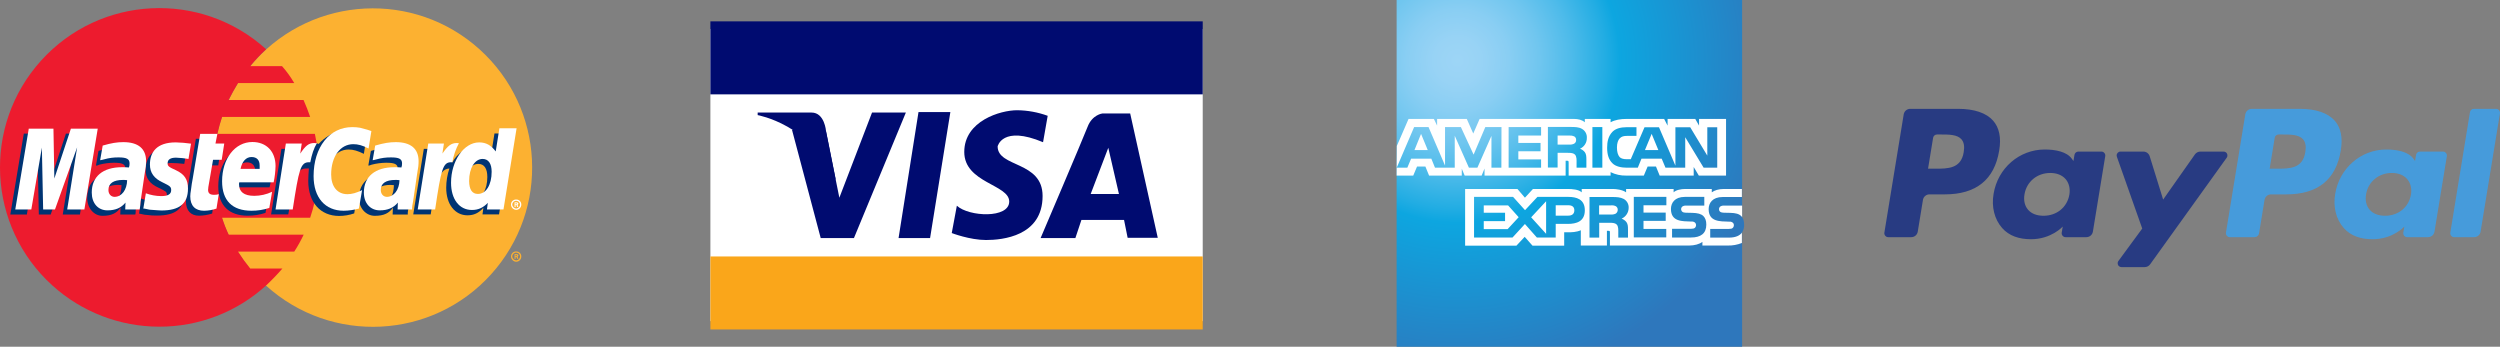 <?xml version="1.0" encoding="UTF-8"?><svg id="Layer_1" xmlns="http://www.w3.org/2000/svg" xmlns:xlink="http://www.w3.org/1999/xlink" viewBox="0 0 2085.316 289.212"><rect x="0" y="0" width="2085.316" height="289.212" fill="#808080" stroke="none"/><defs><style>.cls-1{fill:url(#radial-gradient);}.cls-1,.cls-2,.cls-3,.cls-4,.cls-5,.cls-6,.cls-7,.cls-8,.cls-9,.cls-10{stroke-width:0px;}.cls-2{fill:#003473;}.cls-2,.cls-3,.cls-4,.cls-5{fill-rule:evenodd;}.cls-3{fill:#fcb131;}.cls-4,.cls-9{fill:#fff;}.cls-5{fill:#ed1b2e;}.cls-6{fill:#faa61a;}.cls-7{fill:#469bdb;}.cls-8{fill:#283b82;}.cls-10{fill:#000b70;}</style><radialGradient id="radial-gradient" cx="1066.713" cy="-20.021" fx="1066.713" fy="-20.021" r="270.46" gradientTransform="translate(149.052 30.54) scale(1 -1)" gradientUnits="userSpaceOnUse"><stop offset="0" stop-color="#9dd5f6"/><stop offset=".071" stop-color="#98d3f5"/><stop offset=".158" stop-color="#89cef3"/><stop offset=".252" stop-color="#70c6ef"/><stop offset=".351" stop-color="#4ebbea"/><stop offset=".455" stop-color="#23ade3"/><stop offset=".5" stop-color="#0da6e0"/><stop offset="1" stop-color="#2e77bc"/></radialGradient></defs><polygon class="cls-9" points="592.559 24.2 592.559 267.853 1003.222 267.853 1003.222 24.2 592.559 24.2"/><polygon class="cls-10" points="660.6 108.188 684.569 198.555 712.307 198.555 755.606 93.884 727.385 93.884 700.13 164.921 688.918 109.348 660.6 108.188"/><polygon class="cls-10" points="766.141 93.497 749.517 198.555 775.806 198.555 792.72 93.497 766.141 93.497"/><path class="cls-10" d="m870.039,118.626l3.866-22.036c-8.18-2.986-16.808-4.555-25.515-4.639-13.918,0-44.072,8.892-44.072,34.794s37.5,27.062,37.5,41.366-33.634,12.758-43.686,3.479l-4.253,22.809s15.077,5.799,28.608,5.799,47.165-3.093,47.165-36.727c0-29.381-37.5-23.582-37.5-41.366,0,0,3.866-17.784,37.887-3.479h-0Z"/><path class="cls-10" d="m868.01,198.555h28.995l5.026-15.077h35.567l2.996,14.884h25.129l-23.003-103.705h-23.196s-8.505.966-12.371,11.211c-3.769,9.762-39.143,92.687-39.143,92.687l-0.0 0Z"/><polygon class="cls-9" points="933.345 161.828 909.762 161.828 924.453 123.265 933.345 161.828"/><path class="cls-10" d="m697.23,150.424l-8.215-41.076s-1.16-15.464-12.081-15.464h-44.942v2.126c0,.097,44.362,7.442,65.238,54.414v-0Z"/><rect class="cls-6" x="592.559" y="213.922" width="410.664" height="60.889"/><rect class="cls-10" x="592.559" y="17.821" width="410.664" height="60.889"/><path class="cls-3" d="m221.982,238.306c54.409,49.198,138.4,44.974,187.598-9.435,49.198-54.409,44.974-138.4-9.435-187.598C345.736-7.925,261.745-3.701,212.547,50.708c-22.079,24.417-34.303,56.163-34.303,89.082-.044,37.554,15.853,73.362,43.738,98.516Z"/><path class="cls-3" d="m426.233,213.89c.007-2.299,1.877-4.158,4.176-4.151.094 0.0.189.004.283.01,2.253-.034,4.106,1.765,4.14,4.017.001.041.001.082,0,.123.058,2.363-1.779,4.342-4.14,4.459-2.441-.051-4.408-2.018-4.459-4.459Zm4.459,3.291c1.756-.154,3.098-1.634,3.079-3.397-.037-1.685-1.394-3.042-3.079-3.079-1.779-.097-3.299,1.267-3.396,3.046-.001.011-.001.022-.002.033.05,1.855,1.542,3.347,3.397,3.397Zm-.743-1.274h-.743v-3.928h1.592c.366-.023.732.05,1.062.212.212.212.531.531.531.743,0,.531-.212,1.062-.743,1.062l.743,1.805h-1.062l-.531-1.592h-.743v1.699l-.106 0Zm0-2.336h1.062c.212,0,.212-.212.212-.531.002-.115-.089-.21-.204-.212-.003-0-.006-0-.009,0h-1.062v.743Z"/><path class="cls-5" d="m264.976,125.777c-.528-4.744-1.308-9.457-2.336-14.119h-81.319c1.062-4.671,2.336-9.342,3.928-14.119h73.463c-1.592-4.671-3.397-9.342-5.52-14.119h-62.528c2.336-4.671,4.99-9.342,7.856-14.119h46.923c-2.914-5.037-6.328-9.768-10.191-14.119h-26.54c4.088-5.011,8.522-9.729,13.27-14.119C167.549-8.153,83.527-3.923,34.313,50.509-14.902,104.942-10.672,188.964,43.761,238.178c24.436,22.094,56.209,34.322,89.153,34.312,32.944.063,64.718-12.207,89.068-34.396h0c4.769-4.47,9.305-9.182,13.588-14.119h-26.858c-3.66-4.511-7.062-9.225-10.191-14.119h46.923c2.931-4.526,5.556-9.243,7.856-14.119h-62.528c-2.158-4.576-4.003-9.293-5.52-14.119h73.463c1.568-4.63,2.88-9.344,3.928-14.119,1.045-4.658,1.825-9.372,2.336-14.119.515-4.689.763-9.403.743-14.119.056-4.506-.193-9.01-.743-13.482Z"/><path class="cls-4" d="m426.233,170.576c.007-2.299,1.877-4.158,4.176-4.151.094 0.0.189.004.283.01,2.253-.034,4.106,1.765,4.14,4.017.001.041.001.082,0,.123.058,2.363-1.779,4.342-4.14,4.459-2.457-.014-4.445-2.002-4.459-4.459l-0-0Zm4.459,3.397c1.756-.154,3.098-1.634,3.079-3.397-.037-1.685-1.394-3.042-3.079-3.079-1.779-.097-3.299,1.267-3.396,3.046-.001.011-.001.022-.002.033.05,1.855,1.542,3.347,3.397,3.397Zm-.743-1.274h-.743v-3.928h1.592c.366-.023.732.05,1.062.212.212.212.531.531.531.743,0,.531-.212,1.062-.743,1.062l.743,1.805h-1.062l-.531-1.592h-.743v1.699l-.106 0Zm0-2.336h1.062c.212,0,.212-.212.212-.531.002-.115-.089-.21-.203-.212-.003-0-.006-0-.009,0h-1.062v.743Z"/><path class="cls-2" d="m176.97,178.114c-3.536,1.137-7.221,1.745-10.934,1.805-6.794,0-10.934-4.14-10.934-11.996.036-1.675.213-3.344.531-4.99l.743-5.202.743-4.459,6.263-37.474h13.801l-1.592,8.387h8.599l-2.123,13.801h-8.599l-3.928,22.4c0,.743-.212,1.592-.212,2.123,0,2.866,1.592,4.14,4.99,4.14,1.502-.007,2.998-.185,4.459-.531l-1.805,11.996 0.0 0Z"/><path class="cls-2" d="m221.451,177.583c-4.802,1.551-9.817,2.339-14.862,2.336-15.393,0-24.523-8.387-24.523-24.523,0-18.79,10.722-32.803,25.266-32.803,11.678,0,19.321,7.856,19.321,20.064-.086,4.583-.691,9.142-1.805,13.588h-28.663v1.592c0,6.476,4.14,9.661,12.527,9.661,5.214-.007,10.362-1.167,15.075-3.397l-2.336,13.482v0Zm-8.599-32.485v-2.654c0-4.459-2.654-7.007-6.794-7.007-4.671,0-7.856,3.397-9.13,9.661l15.924 0Z"/><polygon class="cls-2" points="66.669 178.963 52.338 178.963 60.724 127.051 42.253 178.963 32.38 178.963 31.318 127.369 22.401 178.963 8.6 178.963 19.853 111.445 40.448 111.445 41.191 153.166 54.992 111.445 77.922 111.445 66.669 178.963"/><path class="cls-2" d="m101.384,154.44c-1.592,0-1.805-.212-2.866-.212-8.068,0-12.208,3.079-12.208,8.387,0,3.609,2.123,5.733,5.202,5.733,7.007-.106,9.554-5.839,9.873-13.907Zm11.465,24.523h-12.527l.212-5.733c-3.079,4.459-7.325,6.794-15.075,6.794-7.007,0-12.739-6.263-12.739-15.075.045-2.372.402-4.728,1.062-7.007,2.336-8.599,10.934-13.801,23.992-14.119,1.592,0,4.14,0,6.263.212.382-1.164.561-2.385.531-3.609,0-3.609-2.866-4.671-9.661-4.671-4.047.063-8.073.597-11.996,1.592l-1.805.743h-1.062l2.123-12.208c6.794-2.123,11.465-2.866,16.667-2.866,12.527,0,19.003,5.52,19.003,16.136.133,3.59-.116,7.185-.743,10.722l-2.866,19.533-.531,3.397-.531,2.866v1.805l-.319,1.486v-0Z"/><path class="cls-2" d="m290.773,124.715c3.928,0,7.537,1.062,12.739,3.609l2.336-14.862c-1.274-.531-1.592-.531-3.397-1.274l-5.945-1.274c-2.113-.552-4.293-.803-6.476-.743-7.007,0-11.253,0-15.606,2.866-3.217,1.868-6.119,4.233-8.599,7.007l-1.592-.531-14.862,10.404.743-5.733h-15.393l-8.599,54.672h14.332l5.202-29.406s2.123-4.14,3.079-5.52c2.654-3.397,4.99-3.397,7.856-3.397h1.062c-.212,3.079-.531,6.794-.531,10.404,0,17.941,10.191,29.194,25.797,29.194,4.263-.029,8.493-.746,12.527-2.123l2.654-15.393c-4.671,2.336-8.599,3.397-12.208,3.397-8.387,0-13.27-5.945-13.27-16.455-.106-14.438,7.219-24.841,18.153-24.841l-0-0Z"/><path class="cls-2" d="m412.433,111.445l-3.079,19.321c-3.397-5.202-7.537-7.537-13.058-7.537-7.537,0-14.544,4.14-19.003,12.208h0l-9.13-5.52.743-5.733h-15.393l-8.811,54.672h14.544l4.671-29.406s3.609-4.14,4.671-5.52c1.439-2.053,3.758-3.311,6.263-3.397-1.758,5.198-2.654,10.649-2.654,16.136,0,13.801,7.325,22.931,17.729,22.931,5.202,0,9.342-1.805,13.27-6.263l-.743,5.52h13.801l10.934-67.518h-14.756v.106Zm-17.41,54.46c-4.99,0-7.325-3.397-7.325-10.722,0-10.722,4.459-18.472,11.253-18.472,4.99,0,7.537,3.928,7.537,10.934 0,10.722-4.671,18.26-11.465,18.26Z"/><path class="cls-2" d="m328.566,154.44c-1.592,0-1.805-.212-2.866-.212-8.068,0-12.208,3.079-12.208,8.387,0,3.609,2.123,5.733,5.202,5.733,7.007-.106,9.661-5.839,9.873-13.907Zm11.465,24.523h-12.527l.212-5.733c-3.079,4.459-7.325,6.794-15.075,6.794-7.007,0-13.27-5.945-13.27-15.075.212-13.058,9.873-21.126,25.585-21.126,1.592,0,4.14,0,6.263.212.382-1.164.561-2.385.531-3.609,0-3.609-2.866-4.671-9.661-4.671-4.048.048-8.076.583-11.996,1.592l-2.123.743h-.743l2.123-12.208c6.794-2.123,11.465-2.866,16.667-2.866,12.527,0,19.003,5.52,19.003,16.136.133,3.59-.116,7.185-.743,10.722l-2.866,19.533-.531,3.397-.531,2.866-.212,1.805v1.486h-.106Z"/><path class="cls-2" d="m142.786,135.968c3.657.025,7.308.273,10.934.743l2.123-12.739c-4.33-.588-8.689-.942-13.058-1.062-15.924,0-21.338,8.599-21.338,18.79,0,6.476,3.079,11.465,10.722,14.862,5.945,2.866,7.007,3.397,7.007,5.733,0,3.397-3.079,5.52-8.811,5.52-4.328-.074-8.621-.79-12.739-2.123l-1.592,12.527h.212l2.654.531c1.174.337,2.388.515,3.609.531,2.778.393,5.582.57,8.387.531,15.924,0,22.718-5.945,22.718-18.26,0-7.537-3.609-11.996-10.934-15.075-5.945-2.866-6.794-3.079-6.794-5.733-.106-2.76,2.442-4.777,6.9-4.777Z"/><path class="cls-4" d="m309.776,109.322l-2.336,14.544c-5.202-2.654-8.811-3.609-12.739-3.609-10.934,0-18.472,10.404-18.472,25.266,0,10.191,5.202,16.455,13.588,16.455,3.609,0,7.537-1.062,12.208-3.397l-2.654,15.393c-4.15,1.153-8.432,1.759-12.739,1.805-15.393,0-25.054-10.934-25.054-28.875,0-24.204,13.27-40.872,32.273-40.872,2.17-.018,4.337.16,6.476.531l5.945,1.592c1.189.324,2.358.714,3.503,1.168h-0Z"/><path class="cls-4" d="m263.702,119.513c-.512-.174-1.053-.247-1.592-.212-4.671,0-7.325,2.336-11.678,8.811l1.274-8.387h-13.27l-8.599,54.991h14.332c5.202-33.653,6.476-39.385,13.588-39.385h1.062c1.274-6.476,2.866-11.465,5.52-15.924h-.637l-0.0.106Z"/><path class="cls-4" d="m180.579,173.973c-3.344,1.173-6.86,1.783-10.404,1.805-7.325,0-11.465-4.14-11.465-11.996.036-1.675.213-3.344.531-4.99l.743-5.52.743-4.14,6.263-37.474h14.332l-1.592,8.068h7.325l-2.123,13.588h-7.219l-3.928,22.718c0,1.062-.212,1.805-.212,2.336,0,2.866,1.592,4.14,4.99,4.14,1.329.033,2.655-.146,3.928-.531l-1.911,11.996-0.0 0Z"/><path class="cls-4" d="m125.058,137.242c0,6.794,3.397,11.678,10.934,15.075,5.945,2.866,6.794,3.609,6.794,6.263,0,3.397-2.654,4.99-8.387,4.99-4.348-.048-8.657-.838-12.739-2.336l-2.123,12.739h.743l2.654.531c1.174.337,2.388.515,3.609.531,3.397.212,6.263.531,8.068.531,15.075,0,22.187-5.733,22.187-18.26,0-7.537-2.866-11.996-10.191-15.393-5.945-2.654-6.794-3.397-6.794-5.733,0-3.079,2.336-4.671,7.007-4.671,3.487.128,6.963.482,10.404,1.062l2.123-12.739c-4.221-.608-8.475-.963-12.739-1.062-16.03,0-21.55,8.28-21.55,18.472v-0Z"/><path class="cls-4" d="m419.97,174.717h-13.801l.743-5.52c-3.928,4.14-8.068,5.945-13.27,5.945-10.404,0-17.41-8.811-17.41-22.718,0-18.26,10.722-33.653,23.461-33.653,5.733,0,9.873,2.336,13.801,7.537l3.079-19.321h14.332l-10.934,67.73 0.0 0Zm-21.338-12.952c6.794,0,11.465-7.537,11.465-18.472,0-6.794-2.654-10.722-7.537-10.722-6.476,0-11.253,7.537-11.253,18.472.106,7.007,2.442,10.722,7.325,10.722h-0Z"/><path class="cls-4" d="m224.636,173.443c-4.798,1.567-9.815,2.355-14.862,2.336-16.136,0-24.523-8.599-24.523-24.523,0-19.003,10.722-32.803,25.266-32.803,11.678,0,19.321,7.856,19.321,20.064-.106,4.569-.639,9.119-1.592,13.588h-28.663c-.162.515-.234,1.053-.212,1.592,0,6.263,4.14,9.661,12.739,9.661,5.143-.031,10.217-1.19,14.862-3.397l-2.336,13.482v0Zm-8.068-32.591v-2.866c0-4.459-2.336-7.007-6.794-7.007s-7.856,3.609-9.13,9.873h15.924Z"/><polygon class="cls-4" points="70.385 174.716 56.053 174.716 64.334 122.91 45.862 174.716 35.989 174.716 34.928 123.123 26.116 174.716 12.74 174.716 23.993 107.305 44.588 107.305 45.331 148.92 59.132 107.305 81.532 107.305 70.385 174.716"/><path class="cls-4" d="m106.055,150.3c-1.125-.161-2.261-.232-3.397-.212-8.068,0-12.208,2.866-12.208,8.387,0,3.397,2.123,5.733,5.202,5.733,5.945-.106,10.191-5.839,10.404-13.907Zm10.404,24.417h-11.996l.212-5.733c-3.609,4.459-8.387,6.476-15.075,6.476-7.856,0-13.058-5.945-13.058-14.862,0-13.27,9.13-21.126,25.266-21.126,1.913-.026,3.827.045,5.733.212.398-1.087.578-2.241.531-3.397,0-3.609-2.336-4.99-9.13-4.99-4.055-.057-8.097.479-11.996,1.592l-2.123.531-1.274.212,2.123-12.208c7.325-2.123,11.996-2.866,17.198-2.866,12.527,0,19.003,5.52,19.003,15.924,0,2.866-.212,4.99-1.274,10.934l-2.866,19.533-.531,3.397-.212,2.866-.212,1.805-.319,1.699-0-0Z"/><path class="cls-4" d="m333.237,150.3c-1.125-.161-2.261-.232-3.397-.212-8.068,0-12.208,2.866-12.208,8.387,0,3.397,2.123,5.733,5.202,5.733,5.733-.106,10.191-5.839,10.404-13.907Zm10.404,24.417h-11.996l.212-5.733c-3.609,4.459-8.599,6.476-15.075,6.476-7.856,0-13.27-5.945-13.27-14.862,0-13.27,9.342-21.126,25.585-21.126,1.913-.026,3.827.045,5.733.212.398-1.087.578-2.241.531-3.397,0-3.609-2.336-4.99-9.13-4.99-4.055-.057-8.097.479-11.996,1.592l-2.123.531-1.274.212,2.123-12.208c7.325-2.123,11.996-2.866,17.198-2.866,12.527,0,19.003,5.52,19.003,15.924,0,2.866-.212,4.99-1.274,10.934l-2.866,19.533-.531,3.397-.531,2.866-.212,1.805v1.699l-.106-0Z"/><path class="cls-4" d="m382.283,119.513c-.212-.212-.743-.212-1.274-.212-4.671,0-7.537,2.336-11.996,8.811l1.274-8.387h-13.058l-8.811,54.991h14.544c4.99-33.653,6.476-39.385,13.27-39.385h1.062c.992-5.565,2.854-10.939,5.52-15.924h-.531l-0.0.106Z"/><path class="cls-1" d="m1453.147,0h-288.188v289.212h288.188v-95.38c1.174-1.896,1.757-4.099,1.675-6.328,0-2.978-.558-4.839-1.675-6.328"/><path class="cls-9" d="m1190.921,125.158l-5.583-13.493-5.49,13.493m133.16-5.304c-1.243.602-2.625.859-4.001.744h-9.771v-7.537h9.957c1.306-.098,2.616.126,3.815.651,1.099.573,1.756,1.741,1.675,2.978.099,1.289-.553,2.521-1.675,3.164Zm70.256,5.304l-5.583-13.493-5.583,13.493h11.166Zm-130.927,14.703h-8.282v-26.52l-11.725,26.52h-7.072l-11.818-26.613v26.613h-16.47l-3.071-7.537h-16.843l-3.164,7.537h-8.84l14.516-33.872h12.004l13.772,32.104v-32.104h13.214l10.608,22.984,9.771-22.984h13.493l-.093,33.872Zm33.127,0h-27.079v-33.872h27.079v7.072h-18.983v6.142h18.518v6.979h-18.518v6.793h18.983v6.886Zm38.152-24.845c.106,3.88-2.134,7.441-5.676,9.026,1.574.575,2.959,1.573,4.001,2.885,1.117,1.675,1.303,3.164,1.303,6.235v6.7h-8.189v-4.28c0-2.047.186-4.932-1.303-6.607-1.21-1.21-2.978-1.489-5.862-1.489h-8.654v12.283h-8.096v-33.872h18.611c4.094,0,7.165.093,9.771,1.582,2.709,1.508,4.304,4.444,4.094,7.537Zm12.935,24.845h-8.282v-33.872h8.282v33.872Zm95.939,0h-11.446l-15.354-25.404v25.404h-16.47l-3.164-7.537h-16.843l-3.071,7.537h-9.492c-3.908,0-8.933-.837-11.725-3.722-2.885-2.885-4.374-6.793-4.374-12.934,0-5.025.931-9.585,4.374-13.214,2.606-2.699,6.7-3.908,12.283-3.908h7.817v7.258h-7.724c-2.978,0-4.653.465-6.235,2.047-1.396,1.396-2.326,4.094-2.326,7.63,0,3.629.745,6.235,2.233,8.003,1.21,1.303,3.536,1.768,5.676,1.768h3.629l11.446-26.613h12.097l13.679,32.011v-32.011h12.376l14.237,23.636v-23.636h8.282v33.686h.093Zm-267.53,6.607h13.865l3.164-7.537h6.979l3.071,7.537h27.265v-5.769l2.419,5.769h14.144l2.419-5.862v5.862h67.65v-12.376h1.303c.931,0,1.21.093,1.21,1.675v10.701h34.988v-2.885c4.048,1.993,8.516,2.983,13.028,2.885h14.703l3.164-7.537h6.979l3.071,7.537h28.381v-7.165l4.281,7.165h22.705v-47.271h-22.519v5.583l-3.164-5.583h-23.077v5.583l-2.885-5.583h-31.173c-5.211,0-9.771.744-13.493,2.792v-2.792h-21.495v2.792c-2.326-2.047-5.583-2.792-9.119-2.792h-78.631l-5.304,12.19-5.397-12.19h-24.752v5.583l-2.699-5.583h-21.123l-9.771,22.519-.186,24.752v0Z"/><path class="cls-9" d="m1453.147,171.498h-14.796c-1.127-.124-2.264.104-3.257.651-.803.536-1.263,1.456-1.21,2.419-.039,1.139.683,2.165,1.768,2.512,1.027.296,2.096.422,3.164.372l4.374.093c4.467.093,7.351.837,9.212,2.699.298.23.551.514.745.837m0,12.748c-1.954,2.885-5.769,4.374-10.98,4.374h-15.633v-7.258h15.54c1.582,0,2.606-.186,3.257-.837.602-.586.938-1.393.931-2.233.057-.869-.328-1.709-1.024-2.233-.829-.612-1.863-.879-2.885-.744-7.63-.279-17.122.279-17.122-10.515,0-4.932,3.164-10.05,11.632-10.05h16.098v-6.7h-14.982c-4.56,0-7.817,1.117-10.143,2.792v-2.792h-22.147c-3.536,0-7.724.837-9.678,2.792v-2.792h-39.641v2.792c-3.164-2.233-8.468-2.792-10.887-2.792h-26.148v2.792c-2.512-2.419-8.003-2.792-11.446-2.792h-29.219l-6.7,7.258-6.235-7.258h-43.642v47.271h42.805l6.886-7.351,6.514,7.351h26.427v-11.166h2.606c3.536.093,7.63-.093,11.26-1.675v12.748h21.775v-12.283h1.024c1.303,0,1.489.093,1.489,1.396v10.887h66.161c4.187,0,8.561-1.117,10.98-3.071v3.071h21.03c4.075.115,8.13-.614,11.911-2.14v-8.84l.186-0Zm-32.29-13.586c1.582,1.675,2.419,3.722,2.419,7.165,0,7.258-4.56,10.701-12.748,10.701h-15.819v-7.258h15.726c1.582,0,2.606-.186,3.35-.837.602-.586.938-1.393.931-2.233.015-.861-.361-1.683-1.024-2.233-.835-.599-1.864-.864-2.885-.744-7.537-.279-17.029.279-17.029-10.515,0-4.932,3.071-10.05,11.539-10.05h16.284v7.258h-14.889c-1.127-.124-2.264.104-3.257.651-1.279.887-1.596,2.644-.709,3.923.315.453.755.804,1.267,1.009,1.027.296,2.096.422,3.164.372l4.374.093c4.373.093,7.444.837,9.305,2.699h0Zm-73.14-2.047c-1.243.602-2.625.859-4.001.744h-9.864v-7.63h9.957c1.338-.143,2.689.082,3.908.651,1.104.614,1.756,1.81,1.675,3.071.012,1.27-.618,2.46-1.675,3.164h0Zm4.932,4.187c1.574.575,2.959,1.573,4.001,2.885,1.117,1.675,1.303,3.164,1.303,6.235v6.7h-8.096v-4.28c0-2.047.186-5.025-1.303-6.607-1.21-1.21-2.978-1.489-5.955-1.489h-8.654v12.376h-8.096v-33.872h18.704c4.094,0,7.072.186,9.771,1.582,2.738,1.489,4.37,4.426,4.187,7.537-.056,3.863-2.341,7.345-5.863,8.933h0Zm10.236-18.146h27.079v6.979h-19.076v6.142h18.518v6.886h-18.518v6.7h18.983v7.072h-27.079v-33.779h.093Zm-54.716,15.633h-10.515v-8.654h10.608c2.885,0,4.932,1.21,4.932,4.187s-1.861,4.467-5.025,4.467h0Zm-18.518,15.168l-12.469-13.772,12.469-13.4v27.172Zm-32.104-3.908h-19.913v-6.7h17.773v-6.979h-17.773v-6.142h20.286l8.84,9.864-9.212,9.957Zm64.393-15.726c0,9.398-7.072,11.353-14.144,11.353h-10.143v11.353h-15.726l-9.957-11.26-10.329,11.26h-32.104v-33.872h32.569l9.957,11.073,10.329-11.073h25.869c6.421 0,13.679,1.768,13.679,11.166Z"/><g id="g10"><g id="g12"><path id="path14" class="cls-8" d="m1633.379,90.789h-39.946c-2.688-.038-5.009,1.875-5.485,4.52l-16.156,98.814c-.254,1.776.979,3.421,2.754,3.675.179.026.359.036.54.032h19.071c2.689.038,5.011-1.877,5.485-4.524l4.357-26.651c.471-2.647,2.791-4.563,5.479-4.525h12.646c26.313,0,41.5-12.283,45.466-36.625,1.787-10.65.076-19.017-5.094-24.877-5.677-6.435-15.747-9.839-29.117-9.839Zm4.609,36.091c-2.185,13.827-13.136,13.827-23.726,13.827h-6.028l4.229-25.823c.285-1.586,1.677-2.733,3.289-2.71h2.762c7.214,0,14.019,0,17.535,3.966,2.097,2.367,2.74,5.883,1.939,10.74"/><path id="path16" class="cls-8" d="m1752.785,126.434h-19.128c-1.611-.021-3.001,1.125-3.289,2.71l-.846,5.161-1.338-1.871c-4.141-5.798-13.376-7.736-22.593-7.736-21.138,0-39.193,15.444-42.709,37.109-1.828,10.807.771,21.141,7.126,28.347,5.829,6.626,14.17,9.387,24.094,9.387,17.032,0,26.477-10.564,26.477-10.564l-.853,5.127c-.26,1.775.969,3.425,2.744,3.685.178.026.359.037.539.034h17.23c2.689.038,5.011-1.877,5.485-4.524l10.338-63.159c.261-1.769-.962-3.413-2.731-3.674-.181-.027-.364-.038-.546-.034Zm-26.664,35.915c-1.845,10.542-10.52,17.62-21.582,17.62-5.555,0-9.994-1.719-12.845-4.976-2.827-3.234-3.902-7.838-3.002-12.965,1.723-10.452,10.543-17.76,21.436-17.76,5.433,0,9.848,1.741,12.757,5.025,2.915,3.319,4.07,7.951,3.236,13.056"/><path id="path18" class="cls-8" d="m1854.663,126.434h-19.222c-1.822-.007-3.535.869-4.597,2.35l-26.512,37.673-11.238-36.202c-.752-2.299-2.908-3.845-5.327-3.82h-18.89c-1.785-.05-3.272,1.355-3.323,3.14-.011.376.044.751.163,1.108l21.173,59.941-19.906,27.108c-1.031,1.439-.7,3.442.739,4.474.575.412,1.271.622,1.978.598h19.199c1.802.012,3.499-.844,4.562-2.299l63.935-89.027c1.016-1.45.663-3.449-.787-4.465-.569-.399-1.252-.601-1.947-.578"/><path id="path20" class="cls-7" d="m1918.307,90.789h-39.952c-2.686-.036-5.004,1.877-5.479,4.52l-16.156,98.814c-.255,1.774.976,3.42,2.75,3.675.177.025.355.036.533.032h20.502c1.88.024,3.5-1.316,3.832-3.166l4.585-28.009c.471-2.647,2.791-4.563,5.479-4.525h12.64c26.319,0,41.5-12.283,45.471-36.625,1.794-10.65.071-19.017-5.099-24.877-5.672-6.435-15.736-9.839-29.106-9.839Zm4.609,36.091c-2.179,13.827-13.13,13.827-23.727,13.827h-6.021l4.235-25.823c.281-1.587,1.671-2.735,3.282-2.71h2.763c7.208,0,14.019,0,17.534,3.966,2.097,2.367,2.733,5.883,1.934,10.74"/><path id="path22" class="cls-7" d="m2037.709,126.434h-19.117c-1.612-.027-3.004,1.123-3.283,2.71l-.847,5.161-1.343-1.871c-4.141-5.798-13.37-7.736-22.587-7.736-21.139,0-39.187,15.444-42.704,37.109-1.822,10.807.765,21.141,7.121,28.347,5.841,6.626,14.17,9.387,24.093,9.387,17.032,0,26.477-10.564,26.477-10.564l-.853,5.127c-.258,1.777.973,3.428,2.751,3.686.18.026.363.037.545.033h17.225c2.687.035,5.006-1.879,5.479-4.524l10.344-63.159c.249-1.782-.994-3.428-2.776-3.677-.174-.024-.349-.034-.524-.03Zm-26.665,35.915c-1.834,10.542-10.52,17.62-21.582,17.62-5.544,0-9.994-1.719-12.845-4.976-2.826-3.234-3.89-7.838-3.002-12.965,1.734-10.452,10.543-17.76,21.437-17.76,5.432,0,9.847,1.741,12.756,5.025,2.926,3.319,4.083,7.951,3.236,13.056"/><path id="path24" class="cls-7" d="m2060.26,93.5l-16.396,100.623c-.255,1.774.976,3.42,2.75,3.675.177.025.355.036.533.032h16.483c2.691.042,5.014-1.875,5.485-4.524l16.167-98.808c.257-1.776-.974-3.424-2.75-3.681-.176-.026-.354-.037-.532-.033h-18.458c-1.61-.016-2.997,1.131-3.282,2.716"/></g></g></svg>